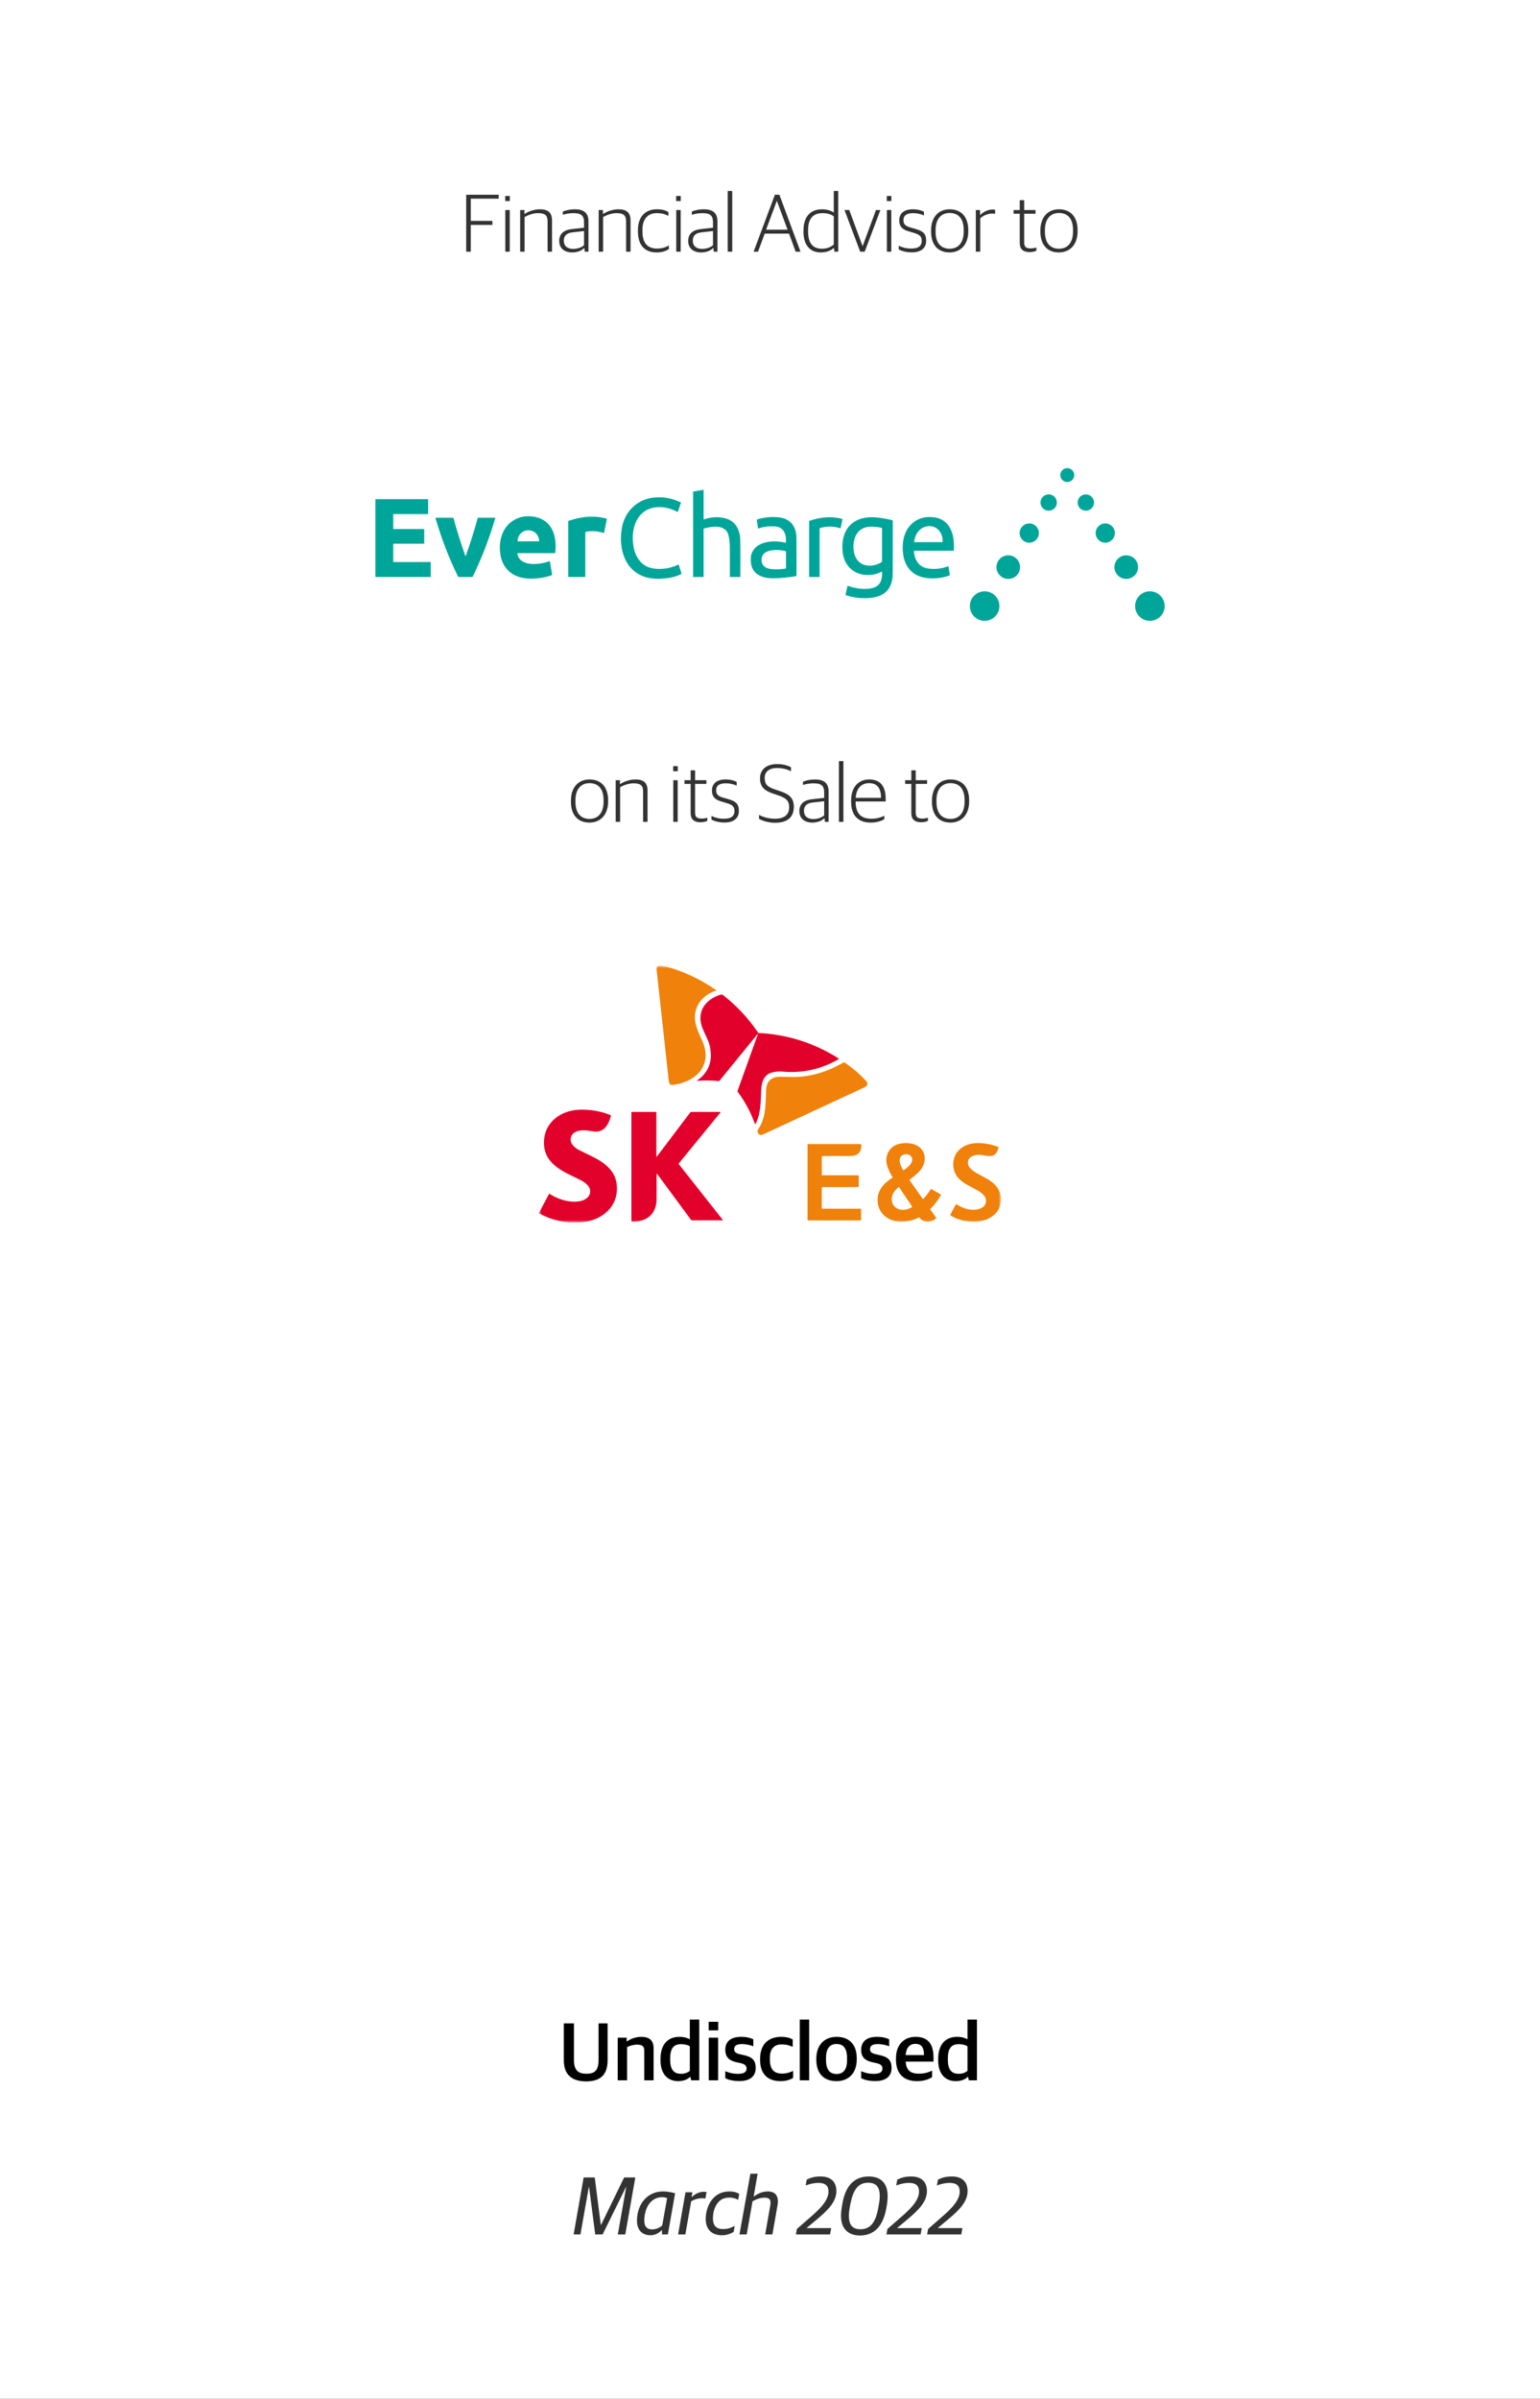 <svg width="300" height="467" viewBox="0 0 300 467" fill="none" xmlns="http://www.w3.org/2000/svg">
<rect x="0" y="0" width="300" height="467" fill="#333333" stroke="none"/>
<g clip-path="url(#clip0_783_16434)">
<rect width="300" height="467" fill="white"/>
<path d="M111.745 435L113.697 423.912H115.857L117.041 433.144H117.089L121.585 423.912H123.761L121.809 435H120.353L121.985 425.784H121.937L117.393 435H115.953L114.753 425.784H114.705L113.073 435H111.745ZM126.711 435.16C125.127 435.16 124.087 434.184 124.087 432.328C124.087 428.968 126.231 426.632 129.127 426.632C130.183 426.632 131.175 426.872 131.511 427L130.103 435H128.967L128.951 434.2H128.871C128.359 434.728 127.639 435.16 126.711 435.16ZM127.031 434.024C127.767 434.024 128.503 433.704 128.999 433.256L129.959 427.944C129.623 427.816 129.367 427.752 128.967 427.752C127.351 427.752 126.135 428.936 125.703 430.728C125.575 431.24 125.511 431.72 125.511 432.28C125.511 433.608 126.167 434.024 127.031 434.024ZM132.1 435L133.54 426.792H134.884L134.724 427.688H134.804C135.428 427.08 136.26 426.696 137.14 426.696C137.348 426.696 137.572 426.728 137.636 426.76L137.412 428.008C137.204 427.976 136.932 427.96 136.788 427.96C136.02 427.96 135.284 428.168 134.644 428.552L133.508 435H132.1ZM140.645 435.16C138.565 435.16 137.477 433.944 137.477 431.976C137.477 430.776 137.845 429.448 138.501 428.504C139.333 427.304 140.517 426.632 142.117 426.632C142.997 426.632 143.621 426.856 144.005 427.128L143.797 428.264C143.397 428.056 142.885 427.832 142.069 427.832C141.077 427.832 140.293 428.168 139.701 429.016C139.141 429.816 138.885 430.792 138.885 431.88C138.885 433.384 139.605 433.96 140.901 433.96C141.925 433.96 142.661 433.576 143.125 433.336L142.917 434.504C142.245 434.92 141.493 435.16 140.645 435.16ZM144.053 435L146.181 423.176H147.589L146.821 427.592H146.901C147.701 427.016 148.565 426.632 149.573 426.632C151.109 426.632 151.541 427.576 151.541 428.6C151.541 428.824 151.509 429.048 151.477 429.256L150.469 435H149.061L150.037 429.464C150.085 429.224 150.101 429.016 150.101 428.84C150.101 428.168 149.797 427.848 148.965 427.848C148.245 427.848 147.493 428.04 146.597 428.552L145.461 435H144.053ZM155.043 435L155.235 433.944L158.291 431.272C160.019 429.752 161.395 428.232 161.395 426.648C161.395 425.512 160.771 424.968 159.443 424.968C158.467 424.968 157.683 425.208 156.947 425.464L157.155 424.328C157.939 423.96 158.611 423.72 159.875 423.72C162.035 423.72 162.931 424.936 162.931 426.568C162.931 428.648 161.267 430.28 159.251 431.976L157.171 433.72V433.768H161.923L161.699 435H155.043ZM167.511 435.208C165.351 435.208 163.831 433.992 163.831 431.384C163.831 430.584 163.975 429.688 164.135 428.84C164.727 425.592 166.375 423.72 169.255 423.72C171.51 423.72 172.919 424.952 172.919 427.544C172.919 428.376 172.791 429.192 172.647 429.96C172.055 433.192 170.455 435.208 167.511 435.208ZM167.639 433.992C169.591 433.992 170.583 432.6 171.079 429.896C171.239 429.016 171.383 428.264 171.383 427.576C171.383 425.848 170.759 424.936 169.111 424.936C167.159 424.936 166.199 426.344 165.671 429.032C165.495 429.896 165.367 430.664 165.367 431.352C165.367 433.08 165.991 433.992 167.639 433.992ZM172.683 435L172.875 433.944L175.931 431.272C177.659 429.752 179.035 428.232 179.035 426.648C179.035 425.512 178.411 424.968 177.083 424.968C176.107 424.968 175.323 425.208 174.587 425.464L174.795 424.328C175.579 423.96 176.251 423.72 177.515 423.72C179.675 423.72 180.571 424.936 180.571 426.568C180.571 428.648 178.907 430.28 176.891 431.976L174.811 433.72V433.768H179.563L179.339 435H172.683ZM180.605 435L180.797 433.944L183.853 431.272C185.581 429.752 186.957 428.232 186.957 426.648C186.957 425.512 186.333 424.968 185.005 424.968C184.029 424.968 183.245 425.208 182.509 425.464L182.717 424.328C183.501 423.96 184.173 423.72 185.437 423.72C187.597 423.72 188.493 424.936 188.493 426.568C188.493 428.648 186.829 430.28 184.813 431.976L182.733 433.72V433.768H187.485L187.261 435H180.605Z" fill="black" fill-opacity="0.8"/>
<path d="M114.173 405.208C111.373 405.208 109.837 403.864 109.837 401.112V393.912H111.805V401C111.805 403.064 112.637 403.72 114.253 403.72C115.853 403.72 116.605 403.08 116.605 401V393.912H118.365V401.064C118.365 403.896 117.005 405.208 114.173 405.208ZM120.334 405V396.696H122.078V397.416H122.158C122.862 396.904 123.886 396.536 124.91 396.536C126.51 396.536 127.326 397.208 127.326 398.824V405H125.502V399.272C125.502 398.408 125.214 398.056 124.062 398.056C123.422 398.056 122.67 398.28 122.158 398.52V405H120.334ZM132.06 405.16C130.412 405.16 128.668 404.12 128.668 401.096V400.888C128.668 397.832 130.22 396.536 132.38 396.536C133.356 396.536 133.996 396.792 134.38 397.016V393.176H136.22V405H134.652L134.492 404.344H134.412C133.916 404.84 133.132 405.16 132.06 405.16ZM132.7 403.736C133.484 403.736 134.06 403.416 134.38 403.16V398.392C134.076 398.136 133.42 397.96 132.684 397.96C131.356 397.96 130.556 398.648 130.556 400.696V401.016C130.556 403.112 131.42 403.736 132.7 403.736ZM138.069 405V396.696H139.893V405H138.069ZM138.053 395.272V393.608H139.909V395.272H138.053ZM144.043 405.144C142.955 405.144 141.979 404.952 141.291 404.584V403.224C141.979 403.496 142.619 403.736 143.771 403.736C144.939 403.736 145.435 403.368 145.435 402.728C145.435 402.12 145.115 401.848 144.203 401.64L143.419 401.464C142.139 401.176 141.291 400.552 141.291 399.064C141.291 397.528 142.267 396.536 144.363 396.536C145.499 396.536 146.219 396.76 146.747 397.016V398.376C146.283 398.184 145.451 397.944 144.523 397.944C143.531 397.944 143.019 398.264 143.019 398.904C143.019 399.512 143.355 399.736 144.155 399.928L144.939 400.104C146.571 400.472 147.211 401.112 147.211 402.584C147.211 404.28 146.043 405.144 144.043 405.144ZM152.041 405.16C149.577 405.16 148.073 403.784 148.073 401.032V400.776C148.073 397.88 149.817 396.536 152.137 396.536C153.241 396.536 153.881 396.744 154.425 397.048V398.472C153.737 398.2 153.241 398.008 152.217 398.008C150.841 398.008 149.977 398.888 149.977 400.568V400.952C149.977 402.872 150.761 403.688 152.361 403.688C153.385 403.688 154.089 403.368 154.505 403.16V404.52C153.977 404.856 153.209 405.16 152.041 405.16ZM155.804 405V393.176H157.628V405H155.804ZM162.962 405.16C160.45 405.16 159.026 403.624 159.026 401.016V400.76C159.026 398.088 160.642 396.536 162.978 396.536C165.458 396.536 166.898 398.056 166.898 400.696V400.936C166.898 403.624 165.282 405.16 162.962 405.16ZM162.994 403.768C164.258 403.768 165.01 402.904 165.01 401.096V400.68C165.01 398.52 164.098 397.928 162.946 397.928C161.65 397.928 160.914 398.824 160.914 400.616V401.016C160.914 403.176 161.826 403.768 162.994 403.768ZM170.512 405.144C169.424 405.144 168.448 404.952 167.76 404.584V403.224C168.448 403.496 169.088 403.736 170.24 403.736C171.408 403.736 171.904 403.368 171.904 402.728C171.904 402.12 171.584 401.848 170.672 401.64L169.888 401.464C168.608 401.176 167.76 400.552 167.76 399.064C167.76 397.528 168.736 396.536 170.832 396.536C171.968 396.536 172.688 396.76 173.216 397.016V398.376C172.752 398.184 171.92 397.944 170.992 397.944C170 397.944 169.488 398.264 169.488 398.904C169.488 399.512 169.824 399.736 170.624 399.928L171.408 400.104C173.04 400.472 173.68 401.112 173.68 402.584C173.68 404.28 172.512 405.144 170.512 405.144ZM178.653 405.16C175.917 405.16 174.541 403.592 174.541 400.952V400.728C174.541 397.928 176.237 396.536 178.349 396.536C180.781 396.536 181.853 397.928 181.853 400.568V401.352H176.429C176.541 403.112 177.437 403.704 179.021 403.704C180.093 403.704 180.845 403.464 181.581 403.112V404.376C181.037 404.744 180.061 405.16 178.653 405.16ZM178.301 397.896C177.469 397.896 176.557 398.36 176.429 400.088H179.997C179.997 398.504 179.421 397.896 178.301 397.896ZM186.153 405.16C184.505 405.16 182.761 404.12 182.761 401.096V400.888C182.761 397.832 184.313 396.536 186.473 396.536C187.449 396.536 188.089 396.792 188.473 397.016V393.176H190.313V405H188.745L188.585 404.344H188.505C188.009 404.84 187.225 405.16 186.153 405.16ZM186.793 403.736C187.577 403.736 188.153 403.416 188.473 403.16V398.392C188.169 398.136 187.513 397.96 186.777 397.96C185.449 397.96 184.649 398.648 184.649 400.696V401.016C184.649 403.112 185.513 403.736 186.793 403.736Z" fill="black"/>
<path d="M90.817 49V37.912H97.153V38.68H91.713V43H95.921V43.784H91.713V49H90.817ZM98.438 49V40.888H99.302V49H98.438ZM98.422 39.144V38.152H99.318V39.144H98.422ZM101.328 49V40.888H102.16V41.64H102.208C103.072 41.08 104.16 40.744 105.184 40.744C106.736 40.744 107.536 41.368 107.536 42.92V49H106.672V43.096C106.672 41.944 106.176 41.496 104.832 41.496C103.952 41.496 103.008 41.8 102.192 42.248V49H101.328ZM111.452 49.144C109.964 49.144 108.94 48.344 108.94 46.92C108.94 45.528 109.804 44.776 111.388 44.6L113.772 44.328V43.272C113.772 41.912 113.148 41.496 111.692 41.496C110.892 41.496 110.22 41.64 109.644 41.816V41.176C110.348 40.904 111.1 40.744 112.012 40.744C113.692 40.744 114.636 41.448 114.636 43.08V49H113.916L113.836 48.296H113.788C113.388 48.712 112.636 49.144 111.452 49.144ZM111.66 48.456C112.588 48.456 113.356 48.12 113.772 47.736V44.984L111.612 45.224C110.396 45.352 109.836 45.848 109.836 46.888C109.836 47.896 110.54 48.456 111.66 48.456ZM116.625 49V40.888H117.457V41.64H117.505C118.369 41.08 119.457 40.744 120.481 40.744C122.033 40.744 122.833 41.368 122.833 42.92V49H121.969V43.096C121.969 41.944 121.473 41.496 120.129 41.496C119.249 41.496 118.305 41.8 117.489 42.248V49H116.625ZM127.917 49.144C125.549 49.144 124.269 47.672 124.269 45.064V44.856C124.269 41.992 125.885 40.744 127.965 40.744C129.005 40.744 129.629 40.936 130.205 41.288V42.024C129.517 41.688 128.957 41.496 127.901 41.496C126.317 41.496 125.149 42.52 125.149 44.728V45.048C125.149 47.224 126.061 48.392 128.013 48.392C129.149 48.392 129.853 48.04 130.301 47.784V48.488C129.773 48.824 129.101 49.144 127.917 49.144ZM131.735 49V40.888H132.599V49H131.735ZM131.719 39.144V38.152H132.615V39.144H131.719ZM136.577 49.144C135.089 49.144 134.065 48.344 134.065 46.92C134.065 45.528 134.929 44.776 136.513 44.6L138.897 44.328V43.272C138.897 41.912 138.273 41.496 136.817 41.496C136.017 41.496 135.345 41.64 134.769 41.816V41.176C135.473 40.904 136.225 40.744 137.137 40.744C138.817 40.744 139.761 41.448 139.761 43.08V49H139.041L138.961 48.296H138.913C138.513 48.712 137.761 49.144 136.577 49.144ZM136.785 48.456C137.713 48.456 138.481 48.12 138.897 47.736V44.984L136.737 45.224C135.521 45.352 134.961 45.848 134.961 46.888C134.961 47.896 135.665 48.456 136.785 48.456ZM141.766 49V37.176H142.646V49H141.766ZM146.808 49L150.952 37.912H151.832L155.944 49H155L153.704 45.48H148.968L147.672 49H146.808ZM151.32 39.128L149.24 44.712H153.416L151.352 39.128H151.32ZM159.864 49.144C158.152 49.144 156.52 48.104 156.52 45.096V44.92C156.52 41.992 158.04 40.744 160.136 40.744C161.208 40.744 161.928 41.048 162.424 41.368V37.176H163.288V49H162.552L162.472 48.28H162.424C161.848 48.776 161.048 49.144 159.864 49.144ZM160.12 48.424C161.176 48.424 161.912 48.04 162.424 47.608V42.12C161.96 41.752 161.176 41.496 160.248 41.496C158.536 41.496 157.416 42.392 157.416 44.808V45.064C157.416 47.544 158.52 48.424 160.12 48.424ZM167.569 49L164.513 40.888H165.441L168.017 47.864H168.065L170.641 40.888H171.505L168.449 49H167.569ZM172.767 49V40.888H173.631V49H172.767ZM172.751 39.144V38.152H173.647V39.144H172.751ZM177.64 49.128C176.552 49.128 175.688 48.888 175.08 48.552V47.848C175.736 48.136 176.392 48.392 177.544 48.392C179.016 48.392 179.56 47.784 179.56 46.92C179.56 45.992 179.128 45.656 177.976 45.32L177.096 45.064C175.896 44.728 175.176 44.2 175.176 42.888C175.176 41.624 176.04 40.744 177.816 40.744C178.856 40.744 179.544 40.984 179.992 41.224V41.944C179.496 41.704 178.696 41.496 177.864 41.496C176.616 41.496 175.992 41.976 175.992 42.824C175.992 43.656 176.376 44.008 177.384 44.296L178.28 44.552C179.752 44.968 180.424 45.448 180.424 46.856C180.424 48.232 179.496 49.128 177.64 49.128ZM184.978 49.144C182.786 49.144 181.378 47.736 181.378 45.08V44.856C181.378 42.2 182.898 40.744 184.994 40.744C187.186 40.744 188.626 42.152 188.626 44.808V45.016C188.626 47.672 187.09 49.144 184.978 49.144ZM185.01 48.424C186.626 48.424 187.73 47.304 187.73 45.096V44.776C187.73 42.376 186.546 41.464 184.978 41.464C183.362 41.464 182.258 42.616 182.258 44.776V45.112C182.258 47.48 183.442 48.424 185.01 48.424ZM190.094 49V40.888H190.926V41.848H190.974C191.47 41.32 192.366 40.792 193.374 40.792C193.55 40.792 193.758 40.808 193.854 40.84V41.624C193.678 41.592 193.454 41.576 193.31 41.576C192.398 41.576 191.534 41.976 190.958 42.488V49H190.094ZM200.588 49.08C199.356 49.08 198.652 48.552 198.652 47.304V41.608H197.452V40.888H198.652V38.968H199.516V40.888H201.724V41.608H199.516V47.176C199.516 48.008 199.804 48.36 200.812 48.36C201.164 48.36 201.564 48.296 201.9 48.2V48.792C201.612 48.936 201.212 49.08 200.588 49.08ZM206.275 49.144C204.083 49.144 202.675 47.736 202.675 45.08V44.856C202.675 42.2 204.195 40.744 206.291 40.744C208.483 40.744 209.923 42.152 209.923 44.808V45.016C209.923 47.672 208.387 49.144 206.275 49.144ZM206.307 48.424C207.923 48.424 209.027 47.304 209.027 45.096V44.776C209.027 42.376 207.843 41.464 206.275 41.464C204.659 41.464 203.555 42.616 203.555 44.776V45.112C203.555 47.48 204.739 48.424 206.307 48.424Z" fill="black" fill-opacity="0.8"/>
<path d="M114.822 160.144C112.63 160.144 111.222 158.736 111.222 156.08V155.856C111.222 153.2 112.742 151.744 114.838 151.744C117.03 151.744 118.47 153.152 118.47 155.808V156.016C118.47 158.672 116.934 160.144 114.822 160.144ZM114.854 159.424C116.47 159.424 117.574 158.304 117.574 156.096V155.776C117.574 153.376 116.39 152.464 114.822 152.464C113.206 152.464 112.102 153.616 112.102 155.776V156.112C112.102 158.48 113.286 159.424 114.854 159.424ZM119.938 160V151.888H120.77V152.64H120.818C121.682 152.08 122.77 151.744 123.794 151.744C125.346 151.744 126.146 152.368 126.146 153.92V160H125.282V154.096C125.282 152.944 124.786 152.496 123.442 152.496C122.562 152.496 121.618 152.8 120.802 153.248V160H119.938ZM131.141 150.144V149.152H132.037V150.144H131.141ZM131.157 160V151.888H132.021V160H131.157ZM136.479 160.08C135.247 160.08 134.543 159.552 134.543 158.304V152.608H133.343V151.888H134.543V149.968H135.407V151.888H137.615V152.608H135.407V158.176C135.407 159.008 135.695 159.36 136.703 159.36C137.055 159.36 137.455 159.296 137.791 159.2V159.792C137.503 159.936 137.103 160.08 136.479 160.08ZM141.156 160.128C140.068 160.128 139.204 159.888 138.596 159.552V158.848C139.252 159.136 139.908 159.392 141.06 159.392C142.532 159.392 143.076 158.784 143.076 157.92C143.076 156.992 142.644 156.656 141.492 156.32L140.612 156.064C139.412 155.728 138.692 155.2 138.692 153.888C138.692 152.624 139.556 151.744 141.332 151.744C142.372 151.744 143.06 151.984 143.508 152.224V152.944C143.012 152.704 142.212 152.496 141.38 152.496C140.132 152.496 139.508 152.976 139.508 153.824C139.508 154.656 139.892 155.008 140.9 155.296L141.796 155.552C143.268 155.968 143.94 156.448 143.94 157.856C143.94 159.232 143.012 160.128 141.156 160.128ZM151.014 160.176C149.686 160.176 148.582 159.824 147.862 159.408V158.64C148.694 159.088 149.798 159.392 150.966 159.392C152.902 159.392 153.734 158.528 153.734 157.136C153.734 155.792 152.966 155.28 151.542 154.816L150.646 154.512C148.902 153.936 148.054 153.168 148.054 151.52C148.054 149.936 149.174 148.752 151.398 148.752C152.662 148.752 153.494 149.056 154.086 149.36V150.144C153.478 149.824 152.566 149.52 151.366 149.52C149.766 149.52 148.966 150.304 148.966 151.44C148.966 152.672 149.462 153.2 150.998 153.696L151.894 154C153.574 154.56 154.646 155.232 154.646 157.072C154.646 158.944 153.558 160.176 151.014 160.176ZM158.233 160.144C156.745 160.144 155.721 159.344 155.721 157.92C155.721 156.528 156.585 155.776 158.169 155.6L160.553 155.328V154.272C160.553 152.912 159.929 152.496 158.473 152.496C157.673 152.496 157.001 152.64 156.425 152.816V152.176C157.129 151.904 157.881 151.744 158.793 151.744C160.473 151.744 161.417 152.448 161.417 154.08V160H160.697L160.617 159.296H160.569C160.169 159.712 159.417 160.144 158.233 160.144ZM158.441 159.456C159.369 159.456 160.137 159.12 160.553 158.736V155.984L158.393 156.224C157.177 156.352 156.617 156.848 156.617 157.888C156.617 158.896 157.321 159.456 158.441 159.456ZM163.422 160V148.176H164.302V160H163.422ZM169.624 160.144C167.08 160.144 165.8 158.656 165.8 156.048V155.856C165.8 153.04 167.416 151.744 169.32 151.744C171.528 151.744 172.536 153.104 172.536 155.536V156.032H166.68C166.68 158.368 167.704 159.392 169.752 159.392C170.84 159.392 171.608 159.136 172.264 158.816V159.472C171.768 159.792 170.872 160.144 169.624 160.144ZM169.288 152.464C168.008 152.464 166.824 153.264 166.696 155.328H171.624C171.624 153.424 170.872 152.464 169.288 152.464ZM179.463 160.08C178.231 160.08 177.527 159.552 177.527 158.304V152.608H176.327V151.888H177.527V149.968H178.391V151.888H180.599V152.608H178.391V158.176C178.391 159.008 178.679 159.36 179.687 159.36C180.039 159.36 180.439 159.296 180.775 159.2V159.792C180.487 159.936 180.087 160.08 179.463 160.08ZM185.15 160.144C182.958 160.144 181.55 158.736 181.55 156.08V155.856C181.55 153.2 183.07 151.744 185.166 151.744C187.358 151.744 188.798 153.152 188.798 155.808V156.016C188.798 158.672 187.262 160.144 185.15 160.144ZM185.182 159.424C186.798 159.424 187.902 158.304 187.902 156.096V155.776C187.902 153.376 186.718 152.464 185.15 152.464C183.534 152.464 182.43 153.616 182.43 155.776V156.112C182.43 158.48 183.614 159.424 185.182 159.424Z" fill="black" fill-opacity="0.8"/>
<path d="M207.908 93.847C208.658 93.847 209.266 93.24 209.266 92.492C209.266 91.743 208.658 91.137 207.908 91.137C207.159 91.137 206.551 91.743 206.551 92.492C206.551 93.24 207.159 93.847 207.908 93.847Z" fill="#00A59A"/>
<path d="M137.221 101.098C138.601 100.61 140.208 100.547 141.56 100.99C143.453 101.608 144.181 103.363 144.207 105.245C144.237 107.518 144.24 109.861 144.215 112.271C144.214 112.307 144.196 112.324 144.162 112.324L142.242 112.327C142.2 112.327 142.179 112.305 142.179 112.263C142.18 110.48 142.179 108.602 142.175 106.631C142.172 105.666 142.082 104.852 141.905 104.188C141.335 102.047 138.771 102.461 137.211 102.863C137.17 102.874 137.134 102.897 137.108 102.931C137.082 102.964 137.068 103.005 137.068 103.047V112.276C137.068 112.308 137.051 112.324 137.017 112.324L135.075 112.327C135.04 112.327 135.023 112.31 135.023 112.276V95.749C135.023 95.737 135.028 95.724 135.036 95.715C135.044 95.705 135.056 95.698 135.068 95.696L137.023 95.357C137.053 95.352 137.068 95.364 137.068 95.394V100.992C137.068 101.099 137.119 101.135 137.221 101.098Z" fill="#00A59A"/>
<path d="M204.288 99.424C205.168 99.424 205.881 98.713 205.881 97.835C205.881 96.957 205.168 96.245 204.288 96.245C203.408 96.245 202.695 96.957 202.695 97.835C202.695 98.713 203.408 99.424 204.288 99.424Z" fill="#00A59A"/>
<path d="M211.526 99.424C212.406 99.424 213.119 98.713 213.119 97.835C213.119 96.957 212.406 96.245 211.526 96.245C210.647 96.245 209.934 96.957 209.934 97.835C209.934 98.713 210.647 99.424 211.526 99.424Z" fill="#00A59A"/>
<path d="M132.657 97.896L132.048 99.643C132.039 99.669 132.022 99.675 131.996 99.663C131.031 99.171 130.133 98.875 129.302 98.775C124.438 98.198 122.655 102.486 123.447 106.573C123.868 108.761 125.223 110.443 127.48 110.7C129.134 110.89 130.649 110.618 132.142 109.922C132.184 109.902 132.212 109.914 132.227 109.959L132.765 111.657C132.769 111.67 132.769 111.684 132.764 111.697C132.759 111.709 132.75 111.72 132.739 111.727C131.459 112.445 129.688 112.661 128.229 112.676C122.506 112.737 120.312 107.867 121.124 102.884C121.645 99.684 123.988 97.288 127.212 96.886C129.082 96.653 130.887 96.965 132.626 97.82C132.659 97.837 132.669 97.862 132.657 97.896Z" fill="#00A59A"/>
<path d="M76.605 100.145V102.927C76.605 102.943 76.611 102.959 76.623 102.971C76.635 102.983 76.651 102.99 76.668 102.99H82.572C82.581 102.99 82.589 102.991 82.596 102.995C82.604 102.998 82.611 103.002 82.617 103.008C82.623 103.014 82.628 103.021 82.631 103.029C82.634 103.037 82.636 103.045 82.636 103.053V105.784C82.636 105.8 82.629 105.817 82.617 105.828C82.605 105.84 82.589 105.847 82.572 105.847H76.668C76.651 105.847 76.635 105.854 76.623 105.865C76.611 105.877 76.605 105.893 76.605 105.91V109.355C76.605 109.372 76.611 109.388 76.623 109.4C76.635 109.412 76.651 109.418 76.668 109.418H83.85C83.867 109.418 83.883 109.425 83.895 109.437C83.907 109.449 83.913 109.465 83.913 109.482V112.263C83.913 112.28 83.907 112.296 83.895 112.308C83.883 112.32 83.867 112.327 83.85 112.327H73.192C73.175 112.327 73.159 112.32 73.147 112.308C73.136 112.296 73.129 112.28 73.129 112.263V97.237C73.129 97.22 73.136 97.204 73.147 97.192C73.159 97.18 73.175 97.174 73.192 97.174H83.339C83.356 97.174 83.372 97.18 83.384 97.192C83.396 97.204 83.402 97.22 83.402 97.237V100.018C83.402 100.035 83.396 100.051 83.384 100.063C83.372 100.075 83.356 100.082 83.339 100.082H76.668C76.651 100.082 76.635 100.088 76.623 100.1C76.611 100.112 76.605 100.128 76.605 100.145Z" fill="#00A59A"/>
<path d="M100.792 107.841C101.336 110.457 105.263 109.914 106.985 109.269C107.068 109.239 107.117 109.267 107.132 109.353L107.543 111.808C107.549 111.849 107.541 111.891 107.52 111.927C107.498 111.962 107.465 111.989 107.427 112.002C106.141 112.452 104.742 112.667 103.229 112.645C100.171 112.6 97.883 110.961 97.454 107.794C97.141 105.5 97.732 102.894 99.742 101.5C100.798 100.767 101.96 100.437 103.229 100.51C107.33 100.747 108.573 103.99 108.165 107.576C108.156 107.648 108.115 107.684 108.042 107.684H100.921C100.813 107.684 100.77 107.736 100.792 107.841ZM100.888 105.392L104.969 105.384C104.982 105.384 104.995 105.379 105.004 105.369C105.013 105.36 105.018 105.348 105.018 105.335V105.298C105.018 105.027 104.963 104.758 104.858 104.508C104.754 104.258 104.6 104.03 104.407 103.839C104.214 103.647 103.984 103.496 103.732 103.392C103.48 103.289 103.21 103.236 102.937 103.237H102.912C102.361 103.238 101.834 103.456 101.445 103.845C101.056 104.233 100.838 104.758 100.839 105.306V105.343C100.839 105.356 100.844 105.368 100.854 105.377C100.863 105.387 100.875 105.392 100.888 105.392Z" fill="#00A59A"/>
<path d="M114.018 103.694V112.198C114.018 112.215 114.014 112.232 114.008 112.247C114.002 112.263 113.992 112.277 113.98 112.289C113.969 112.301 113.955 112.31 113.939 112.317C113.924 112.323 113.907 112.327 113.891 112.327H110.798C110.729 112.327 110.695 112.293 110.695 112.224V101.518C110.695 101.452 110.727 101.408 110.791 101.388C113.222 100.573 115.606 100.298 118.119 100.949C118.151 100.957 118.179 100.978 118.197 101.006C118.215 101.035 118.221 101.07 118.215 101.104L117.687 103.657C117.67 103.743 117.619 103.773 117.536 103.747C116.409 103.38 115.283 103.305 114.159 103.522C114.065 103.54 114.018 103.597 114.018 103.694Z" fill="#00A59A"/>
<path d="M153.118 105.561C153.199 104.11 152.754 102.645 151.065 102.498C149.921 102.399 148.815 102.525 147.747 102.878C147.698 102.894 147.67 102.877 147.663 102.827L147.434 101.259C147.429 101.228 147.436 101.196 147.453 101.169C147.471 101.142 147.497 101.122 147.528 101.112C148.951 100.69 150.361 100.561 151.758 100.724C154.066 100.994 155.133 102.567 155.152 104.745C155.17 107.05 155.172 109.489 155.16 112.063C155.16 112.122 155.131 112.156 155.072 112.167C153.594 112.414 152.069 112.58 150.572 112.584C148.591 112.59 146.571 111.867 146.305 109.671C146.242 109.155 146.211 108.445 146.369 107.933C147.176 105.29 150.74 105.102 152.999 105.651C153.074 105.669 153.113 105.639 153.118 105.561ZM148.362 109.18C148.428 110.118 149.157 110.641 150.053 110.761C150.972 110.884 151.952 110.863 152.993 110.7C153.077 110.686 153.12 110.637 153.12 110.551V107.437C153.12 107.358 153.081 107.309 153.003 107.29C151.888 107.015 150.843 106.999 149.867 107.243C148.793 107.511 148.291 108.156 148.362 109.18Z" fill="#00A59A"/>
<path d="M178.032 107.361C178.224 109.178 179.085 110.512 181.033 110.712C182.336 110.846 183.538 110.693 184.638 110.253C184.714 110.223 184.758 110.248 184.77 110.329L185.026 111.873C185.032 111.909 185.025 111.946 185.006 111.977C184.988 112.008 184.96 112.032 184.926 112.045C183.657 112.507 182.29 112.682 180.827 112.567C178.128 112.357 176.366 110.7 175.959 108.061C175.66 106.118 175.916 103.814 177.304 102.298C178.52 100.971 180.108 100.45 182.068 100.733C185.306 101.2 185.985 104.427 185.813 107.131C185.809 107.193 185.776 107.224 185.713 107.224H178.157C178.064 107.224 178.022 107.27 178.032 107.361ZM180.136 102.584C178.897 103.016 178.265 104.155 178.083 105.404C178.071 105.495 178.11 105.541 178.202 105.541H183.519C183.593 105.541 183.631 105.504 183.634 105.431C183.703 103.496 182.141 101.886 180.136 102.584Z" fill="#00A59A"/>
<path d="M159.662 102.935V112.276C159.662 112.289 159.656 112.302 159.647 112.312C159.637 112.321 159.624 112.327 159.611 112.327H157.668C157.634 112.327 157.617 112.31 157.617 112.276V101.522C157.617 101.453 157.65 101.407 157.715 101.384C159.921 100.63 162.017 100.501 164.004 100.998C164.089 101.02 164.122 101.073 164.104 101.157L163.785 102.731C163.768 102.818 163.716 102.848 163.632 102.822C162.405 102.439 161.121 102.424 159.78 102.78C159.701 102.801 159.662 102.853 159.662 102.935Z" fill="#00A59A"/>
<path d="M171.696 111.32C171.346 111.476 170.98 111.653 170.604 111.749C167.327 112.576 164.45 110.784 164.139 107.357C163.724 102.794 166.445 100.263 170.894 100.751C171.874 100.857 172.847 101.031 173.814 101.271C173.887 101.29 173.924 101.337 173.924 101.412C173.92 104.725 173.918 108.076 173.918 111.465C173.918 114.339 172.636 116.057 169.696 116.38C168.056 116.561 166.443 116.401 164.855 115.902C164.757 115.872 164.719 115.807 164.74 115.706L165.067 114.163C165.089 114.06 165.149 114.029 165.245 114.071C165.398 114.137 165.558 114.193 165.726 114.239C167.393 114.703 168.822 114.778 170.013 114.463C171.524 114.065 171.908 112.79 171.826 111.4C171.821 111.31 171.777 111.284 171.696 111.32ZM169.868 102.539C167.65 102.457 166.437 103.888 166.276 105.959C166.096 108.239 167.141 110.324 169.774 110.108C170.447 110.052 171.092 109.837 171.71 109.461C171.745 109.44 171.774 109.41 171.794 109.374C171.814 109.339 171.824 109.298 171.824 109.257V102.89C171.824 102.82 171.791 102.777 171.724 102.759C171.125 102.594 170.483 102.561 169.868 102.539Z" fill="#00A59A"/>
<path d="M90.634 108.182C90.672 108.29 90.711 108.29 90.75 108.182C91.602 105.812 92.366 103.391 93.042 100.92C93.064 100.837 93.118 100.796 93.204 100.796H96.379C96.461 100.796 96.49 100.835 96.467 100.914C95.304 104.883 93.853 108.649 92.114 112.212C92.077 112.288 92.017 112.327 91.932 112.327H89.391C89.306 112.327 89.246 112.288 89.209 112.212C87.485 108.714 86.031 104.95 84.848 100.918C84.824 100.837 84.854 100.796 84.938 100.796H88.254C88.274 100.796 88.294 100.803 88.309 100.815C88.325 100.827 88.337 100.844 88.342 100.863C88.985 103.231 89.749 105.67 90.634 108.182Z" fill="#00A59A"/>
<path d="M200.508 105.651C201.543 105.651 202.382 104.813 202.382 103.78C202.382 102.746 201.543 101.908 200.508 101.908C199.472 101.908 198.633 102.746 198.633 103.78C198.633 104.813 199.472 105.651 200.508 105.651Z" fill="#00A59A"/>
<path d="M215.308 105.649C216.344 105.649 217.183 104.811 217.183 103.778C217.183 102.744 216.344 101.906 215.308 101.906C214.273 101.906 213.434 102.744 213.434 103.778C213.434 104.811 214.273 105.649 215.308 105.649Z" fill="#00A59A"/>
<path d="M219.398 112.702C220.668 112.702 221.698 111.674 221.698 110.406C221.698 109.138 220.668 108.11 219.398 108.11C218.127 108.11 217.098 109.138 217.098 110.406C217.098 111.674 218.127 112.702 219.398 112.702Z" fill="#00A59A"/>
<path d="M196.417 112.702C197.687 112.702 198.717 111.674 198.717 110.406C198.717 109.138 197.687 108.11 196.417 108.11C195.147 108.11 194.117 109.138 194.117 110.406C194.117 111.674 195.147 112.702 196.417 112.702Z" fill="#00A59A"/>
<path d="M191.812 120.863C193.402 120.863 194.691 119.577 194.691 117.99C194.691 116.403 193.402 115.116 191.812 115.116C190.222 115.116 188.934 116.403 188.934 117.99C188.934 119.577 190.222 120.863 191.812 120.863Z" fill="#00A59A"/>
<path d="M224.004 120.863C225.593 120.863 226.882 119.577 226.882 117.99C226.882 116.403 225.593 115.116 224.004 115.116C222.414 115.116 221.125 116.403 221.125 117.99C221.125 119.577 222.414 120.863 224.004 120.863Z" fill="#00A59A"/>
<g clip-path="url(#clip1_783_16434)">
<mask id="mask0_783_16434" style="mask-type:luminance" maskUnits="userSpaceOnUse" x="105" y="188" width="90" height="50">
<path d="M195 188H105V238H195V188Z" fill="white"/>
</mask>
<g mask="url(#mask0_783_16434)">
<path fill-rule="evenodd" clip-rule="evenodd" d="M131.496 188.699C134.35 189.675 136.957 191.006 139.477 192.729C139.514 192.755 139.522 192.805 139.497 192.841C139.487 192.855 139.473 192.865 139.456 192.871C137.304 193.542 135.59 195.239 135.385 197.588C135.219 199.485 136.15 201.134 136.88 202.814C137.061 203.229 137.202 203.667 137.304 204.129C138.233 208.318 134.677 210.821 131.002 211.218C130.474 211.276 130.321 210.817 130.274 210.395C129.522 203.5 128.739 196.332 127.924 188.889C127.902 188.689 127.917 188.493 127.97 188.302C128.006 188.171 128.112 188.07 128.244 188.038C128.442 187.991 128.656 187.988 128.887 188.027C129.746 188.174 130.615 188.398 131.496 188.699Z" fill="#F0810B"/>
<path fill-rule="evenodd" clip-rule="evenodd" d="M147.624 201.379C147.675 201.236 147.652 201.224 147.557 201.341L140.188 210.374C140.131 210.443 140.059 210.473 139.97 210.464C138.609 210.318 137.243 210.301 135.873 210.414C135.742 210.424 135.731 210.393 135.84 210.32C137.752 209.029 138.687 207.031 138.447 204.748C138.349 203.814 138.147 203.02 137.842 202.368C137.276 201.157 136.925 200.368 136.79 199.999C135.973 197.791 136.651 195.774 138.53 194.505C139.138 194.096 139.782 193.804 140.465 193.63C140.707 193.569 140.815 193.695 140.988 193.831C143.601 195.896 145.83 198.294 147.676 201.026C147.71 201.074 147.763 201.103 147.82 201.107C153.414 201.393 158.609 203.051 163.408 206.083C163.43 206.097 163.436 206.126 163.423 206.148C163.419 206.155 163.413 206.16 163.407 206.164C160.066 208.141 156.418 208.959 152.465 208.62C151.811 208.564 151.178 208.605 150.566 208.741C148.766 209.143 148.345 210.676 148.28 212.303C148.194 214.422 148.215 216.868 147.189 218.775C147.168 218.813 147.121 218.827 147.084 218.807C147.067 218.797 147.054 218.782 147.048 218.764C146.249 216.531 145.134 214.456 143.701 212.538C143.667 212.493 143.658 212.435 143.677 212.382L147.624 201.379Z" fill="#E2012B"/>
<path fill-rule="evenodd" clip-rule="evenodd" d="M168.302 211.73C161.758 214.761 155.134 217.834 148.691 220.832C148.113 221.101 147.743 220.933 147.581 220.328C147.538 220.174 147.57 220.023 147.676 219.878C148.633 218.56 148.99 216.883 149.103 215.273C149.171 214.299 149.219 213.296 149.245 212.263C149.292 210.446 150.289 209.609 152.055 209.621C153.064 209.629 154.082 209.704 155.101 209.667C158.426 209.547 161.44 208.501 164.333 206.848C164.402 206.809 164.486 206.812 164.55 206.856C166.146 207.953 167.531 209.148 168.706 210.442C169.264 211.056 168.91 211.448 168.302 211.73Z" fill="#F0810B"/>
<path fill-rule="evenodd" clip-rule="evenodd" d="M112.699 216.048C114.796 215.941 116.994 216.287 118.962 217.111C119.012 217.132 119.03 217.168 119.016 217.221C118.5 219.112 117.589 220.652 115.349 220.231C114.268 220.028 112.955 219.905 112.043 220.395C111.072 220.916 110.88 222.13 111.59 222.956C111.916 223.334 112.312 223.643 112.778 223.882C115.736 225.397 119.685 226.676 120.133 230.566C120.624 234.824 117.338 237.578 113.411 237.935C110.448 238.205 107.665 237.639 105.062 236.238C105.005 236.207 104.983 236.135 105.014 236.077L106.932 232.481C106.962 232.425 107.031 232.403 107.086 232.433C107.089 232.435 107.092 232.436 107.094 232.438C108.758 233.493 110.864 234.177 112.814 233.875C113.716 233.735 114.703 233.258 114.926 232.317C115.248 230.956 113.803 230.073 112.811 229.593C109.582 228.028 105.838 226.559 105.968 222.219C106.08 218.482 109.225 216.224 112.699 216.048Z" fill="#E2012B"/>
<path fill-rule="evenodd" clip-rule="evenodd" d="M127.864 225.134C127.864 225.236 127.895 225.247 127.957 225.166L134.428 216.611C134.493 216.524 134.595 216.473 134.703 216.473L140.277 216.476C140.318 216.477 140.35 216.51 140.35 216.55C140.35 216.566 140.344 216.582 140.334 216.594L132.234 226.497C132.2 226.539 132.199 226.598 132.232 226.64L140.785 237.466C140.808 237.496 140.802 237.538 140.772 237.561C140.76 237.571 140.746 237.576 140.731 237.576L134.806 237.578C134.728 237.579 134.654 237.542 134.608 237.479L128.046 228.576C127.953 228.451 127.907 228.465 127.907 228.62C127.903 230.291 127.903 231.883 127.906 233.396C127.912 236.399 125.907 237.921 123.078 237.835C123.027 237.834 123.001 237.808 123.001 237.757L123 216.538C123 216.503 123.029 216.475 123.064 216.475L127.731 216.476C127.817 216.476 127.86 216.519 127.86 216.605L127.864 225.134Z" fill="#E2012B"/>
<path fill-rule="evenodd" clip-rule="evenodd" d="M173.859 229.146C173.407 228.386 172.99 227.604 172.776 226.75C172.432 225.382 172.907 223.9 174.1 223.143C174.679 222.776 175.369 222.574 176.17 222.538C177.722 222.469 179.366 222.964 179.959 224.507C180.312 225.424 180.105 226.649 179.545 227.462C178.919 228.368 178.103 228.976 177.231 229.641C177.183 229.677 177.172 229.745 177.207 229.794L179.75 233.397C179.772 233.429 179.816 233.437 179.848 233.415C179.852 233.412 179.856 233.409 179.859 233.405C180.385 232.857 180.872 232.229 181.323 231.521C181.347 231.482 181.397 231.47 181.436 231.493L183.205 232.502C183.278 232.544 183.305 232.637 183.264 232.709C183.264 232.71 183.263 232.71 183.263 232.711C182.714 233.669 182.05 234.546 181.269 235.341C181.223 235.389 181.216 235.462 181.255 235.516L182.364 237.058C182.393 237.098 182.387 237.153 182.35 237.185C181.569 237.87 180.478 238.08 179.589 237.506C179.404 237.388 179.259 237.237 179.151 237.054C179.119 236.998 179.048 236.977 178.991 237.008C177.762 237.66 176.425 237.924 174.978 237.799C172.934 237.624 171.215 236.231 170.989 234.126C170.748 231.879 172.065 230.426 173.821 229.303C173.874 229.269 173.891 229.199 173.859 229.146ZM175.9 227.775C175.93 227.826 175.996 227.842 176.046 227.812C176.047 227.811 176.048 227.811 176.05 227.81C176.743 227.353 178.053 226.36 177.635 225.364C177.34 224.66 176.4 224.539 175.813 224.872C174.748 225.477 175.462 227.036 175.9 227.775ZM177.704 234.907L175.14 231.124C175.129 231.108 175.108 231.104 175.092 231.113L175.072 231.128C173.791 232 173.333 233.565 174.048 234.622L174.058 234.636C174.774 235.693 176.393 235.842 177.674 234.969L177.695 234.955C177.711 234.945 177.715 234.923 177.705 234.907C177.705 234.907 177.705 234.907 177.704 234.907Z" fill="#F0810B"/>
<path fill-rule="evenodd" clip-rule="evenodd" d="M190.296 237.819C188.512 237.929 186.719 237.571 185.218 236.657C185.137 236.607 185.109 236.502 185.154 236.419L186.168 234.535C186.208 234.46 186.301 234.431 186.376 234.471C186.381 234.474 186.385 234.477 186.39 234.48C187.758 235.391 189.785 235.945 191.278 235.135C192.222 234.624 192.328 233.439 191.632 232.677C191.289 232.3 190.859 231.975 190.343 231.704C189.607 231.315 188.904 230.931 188.235 230.553C187.526 230.152 186.73 229.522 186.299 228.823C185.346 227.284 185.515 225.187 186.801 223.911C188.773 221.955 191.994 222.412 194.397 223.252C194.482 223.282 194.53 223.374 194.505 223.461C194.438 223.698 194.354 223.93 194.251 224.157C193.645 225.5 192.199 224.987 191.138 224.847C190.324 224.74 189.116 224.908 188.712 225.715C188.146 226.843 189.189 227.791 190.095 228.288C190.882 228.72 191.637 229.139 192.361 229.545C194.397 230.689 195.552 232.588 194.733 234.934C194.112 236.714 192.153 237.707 190.296 237.819Z" fill="#F0810B"/>
<path fill-rule="evenodd" clip-rule="evenodd" d="M160.089 231.202L160.086 235.209C160.086 235.263 160.129 235.306 160.183 235.306L167.668 235.314C167.709 235.314 167.742 235.347 167.742 235.388L167.738 237.51C167.738 237.557 167.699 237.596 167.652 237.596H157.39C157.345 237.596 157.309 237.559 157.309 237.514V222.8C157.309 222.756 157.331 222.733 157.377 222.733L167.634 222.735C167.707 222.735 167.767 222.791 167.771 222.864C167.835 223.869 167.482 224.54 166.713 224.878C166.409 225.012 165.839 225.073 165.003 225.061C163.398 225.04 161.782 225.041 160.155 225.065C160.122 225.065 160.096 225.092 160.096 225.126L160.083 228.71C160.083 228.766 160.129 228.811 160.184 228.811L167.159 228.81C167.227 228.81 167.282 228.865 167.282 228.932L167.281 230.961C167.281 231.032 167.222 231.09 167.151 231.09L160.193 231.097C160.123 231.097 160.089 231.132 160.089 231.202Z" fill="#F0810B"/>
</g>
</g>
</g>
<defs>
<clipPath id="clip0_783_16434">
<rect width="300" height="467" fill="white"/>
</clipPath>
<clipPath id="clip1_783_16434">
<rect width="90" height="50" fill="white" transform="translate(105 188)"/>
</clipPath>
</defs>
</svg>
